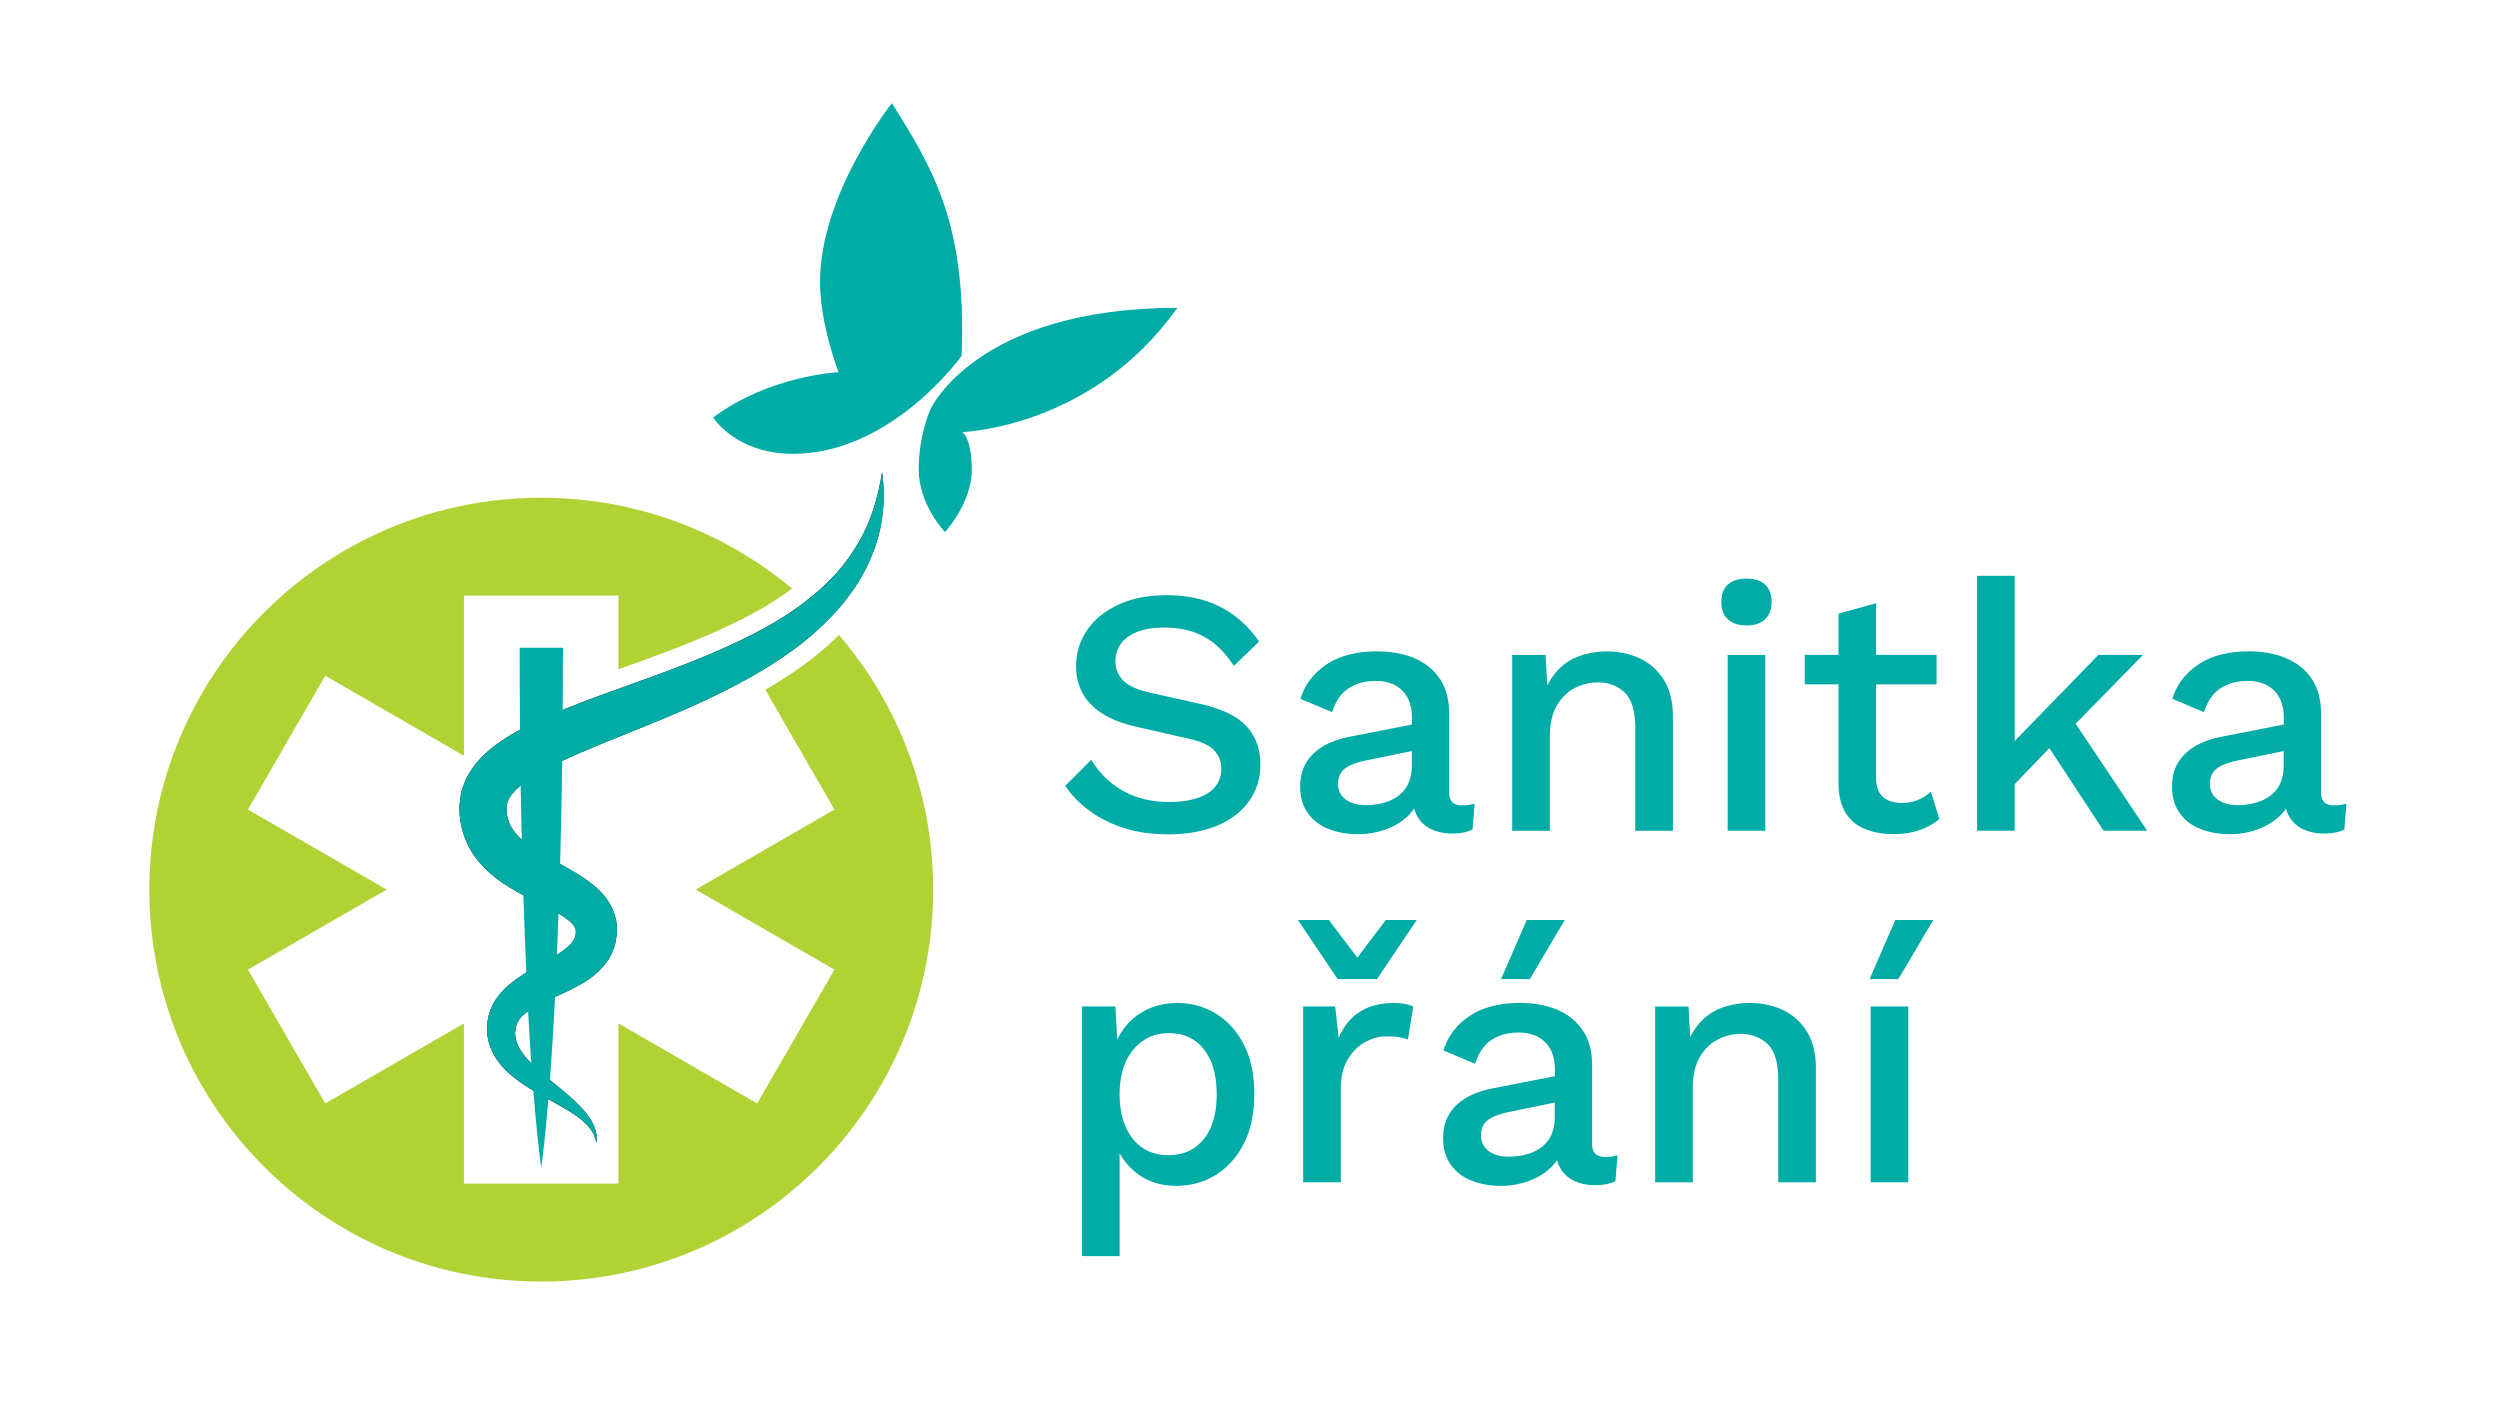 <svg id="a" data-name="Layer 1" xmlns="http://www.w3.org/2000/svg" viewBox="0 0 458.42 261.25"><defs><style>.b{fill:#00aca5}</style></defs><path d="M109.38 209.62c.17-1.08-.06-2.34-.63-3.51-.56-1.19-1.44-2.27-2.42-3.29-1.98-2.05-4.45-3.87-6.83-5.91-2.33-1.99-4.77-4.45-5-6.94-.12-.61.03-1.25.16-1.8 0-.31.21-.53.31-.79.07-.26.28-.49.48-.72.75-.94 2.11-1.83 3.75-2.65 1.64-.83 3.58-1.6 5.64-2.63 2.02-1.06 4.44-2.27 6.44-5.02.52-.64.88-1.45 1.21-2.3.39-.82.44-1.7.58-2.57.24-1.73-.17-3.8-1.06-5.43-.89-1.65-2.09-2.84-3.22-3.78-1.15-.94-2.29-1.67-3.4-2.34-2.23-1.32-4.34-2.38-6.26-3.53-1.88-1.14-3.58-2.36-4.63-3.68-1.04-1.33-1.58-2.61-1.61-4.33l-.02-.32.05-.2c.03-.14.04-.27.05-.41 0-.28.23-.53.26-.82.13-.29.39-.58.54-.9.25-.31.58-.63.85-.96 2.8-2.67 7.39-4.84 11.76-6.75 4.44-1.92 8.99-3.67 13.4-5.49 8.83-3.61 17.22-7.51 24.24-12.38 3.52-2.4 6.65-5.13 9.26-8.03 1.35-1.4 2.44-2.98 3.52-4.46.96-1.58 1.91-3.07 2.56-4.67 2.91-6.25 2.98-12.18 2.38-16.46-.68 4.31-1.99 9.69-5.47 14.77-.79 1.31-1.85 2.5-2.87 3.76-1.15 1.17-2.27 2.41-3.63 3.51-2.63 2.27-5.66 4.39-9.09 6.29-6.83 3.84-14.94 7-23.79 10.17-4.43 1.6-9.05 3.21-13.81 5.15-2.38.97-4.8 2.04-7.24 3.32-2.44 1.34-4.94 2.81-7.33 5.12-.58.64-1.17 1.25-1.71 1.96-.5.8-1.03 1.54-1.43 2.42-.33.93-.77 1.84-.9 2.83-.07.5-.13 1-.18 1.5l-.06.75.03.64c.04 3.4 1.54 7.04 3.73 9.51 2.18 2.52 4.68 4.07 6.98 5.38 2.31 1.28 4.54 2.3 6.43 3.32 1.89.99 3.46 2.13 3.88 2.88.22.36.35.63.3 1.13-.05.23.05.52-.09.71-.07.21-.09.45-.28.68-.52.95-1.96 2.08-3.63 3.08-1.68 1.02-3.56 1.96-5.47 3.15-1.88 1.2-3.9 2.64-5.35 4.93-1.46 2.3-1.8 5.2-1.16 7.51.63 2.41 2.06 4.23 3.47 5.56 1.44 1.33 2.93 2.33 4.35 3.2 2.86 1.73 5.52 3 7.71 4.47 2.18 1.42 3.92 3.16 4.25 5.39z" fill="#231f20"/><path class="b" d="M161.75 86.56c-.68 4.31-1.99 9.69-5.47 14.77-.79 1.31-1.85 2.5-2.87 3.76-1.15 1.17-2.26 2.41-3.63 3.51-2.63 2.27-5.66 4.39-9.09 6.29-6.83 3.84-14.94 7-23.79 10.17-4.4 1.59-8.99 3.19-13.72 5.11.03-3.75.05-7.54.05-11.4h-7.94c0 5.1.02 10.12.07 15.03-2.28 1.27-4.61 2.68-6.84 4.84-.58.64-1.17 1.25-1.71 1.95-.5.8-1.03 1.54-1.43 2.42-.33.93-.77 1.84-.9 2.83-.07.5-.13 1-.18 1.5l-.06.75.03.64c.04 3.4 1.54 7.04 3.73 9.51 2.18 2.52 4.68 4.07 6.98 5.38.34.19.66.36.99.53.16 4.95.34 9.68.54 14.18-.13.08-.26.14-.39.23-1.88 1.2-3.9 2.64-5.35 4.93-1.46 2.3-1.8 5.2-1.16 7.51.63 2.41 2.06 4.23 3.47 5.56 1.44 1.33 2.93 2.33 4.35 3.2.13.08.25.14.37.22.44 5.54.92 10.36 1.44 14.21.47-3.49.91-7.75 1.31-12.64 1.66.92 3.22 1.77 4.58 2.68 2.18 1.42 3.92 3.16 4.25 5.39.17-1.08-.06-2.34-.63-3.51-.56-1.19-1.44-2.27-2.42-3.29-1.61-1.67-3.54-3.19-5.49-4.79.34-4.6.66-9.71.94-15.22.98-.44 2.01-.9 3.07-1.43 2.02-1.06 4.44-2.27 6.44-5.02.52-.64.88-1.45 1.2-2.3.39-.82.44-1.7.58-2.57.24-1.73-.17-3.8-1.06-5.43-.89-1.65-2.09-2.84-3.22-3.78-1.15-.94-2.29-1.67-3.4-2.34-.92-.54-1.8-1.03-2.68-1.51.16-6.05.29-12.36.38-18.9 1.1-.52 2.21-1.01 3.31-1.49 4.44-1.92 8.99-3.67 13.4-5.49 8.83-3.61 17.22-7.51 24.24-12.38 3.52-2.4 6.65-5.13 9.26-8.03 1.35-1.4 2.44-2.98 3.52-4.46.96-1.58 1.91-3.07 2.56-4.67 2.91-6.25 2.98-12.18 2.38-16.46zm-67.26 66.18c-1.04-1.33-1.58-2.61-1.61-4.33l-.02-.32.05-.2c.03-.14.04-.27.05-.41 0-.28.23-.53.26-.82.13-.29.39-.58.54-.9.25-.31.58-.63.85-.96.27-.25.56-.5.86-.74.06 3.37.12 6.67.2 9.9-.44-.4-.85-.8-1.19-1.21zm0 37.24c-.12-.61.03-1.25.16-1.8 0-.31.21-.53.31-.79.07-.26.28-.49.48-.72.35-.43.83-.85 1.4-1.26.18 3.38.38 6.58.59 9.6-1.53-1.56-2.78-3.29-2.94-5.02zm10.78-20.16c.22.36.35.63.3 1.13-.05.23.05.52-.09.71-.07.21-.09.45-.28.67-.46.84-1.66 1.82-3.08 2.72.1-2.44.2-4.97.29-7.54 1.41.83 2.52 1.69 2.86 2.3zm71.06-104.57c1.04-25.27-6.08-35.42-12.78-46.35 0 0-13.18 16.63-13.18 32.74 0 7.96 3.4 16.61 3.4 16.61s-12.63.57-23 8.3c1.47 2.19 6.11 6.67 14.58 6.67 18.2 0 30.97-17.96 30.97-17.96z"/><path class="b" d="M215.87 56.45c-36.67 0-45.19 18.47-45.19 18.47s-2.22 4.68-2.22 11.16 4.82 11.48 4.82 11.48 4.91-5.32 4.91-11.34-1.75-6.99-1.75-6.99 23.88-.74 39.44-22.78z"/><path d="M153.84 116.43a55.971 55.971 0 01-7.9 6.51 87.007 87.007 0 01-5.61 3.54l12.68 21.96-25.43 14.68 25.43 14.68-14.17 24.54-25.43-14.68v29.37H85.07v-29.37l-25.43 14.68-14.17-24.54 25.43-14.68-25.43-14.68 14.17-24.54 25.43 14.68v-29.37h28.34v13.51l2.35-.84c8.02-2.87 16.39-6.06 23.3-9.95 2.2-1.21 4.26-2.56 6.18-4.01-12.46-10.39-28.49-16.65-45.99-16.65-39.69 0-71.86 32.17-71.86 71.86s32.17 71.86 71.86 71.86 71.86-32.17 71.86-71.86c0-17.83-6.51-34.13-17.26-46.69z" fill="#b0d235"/><path class="b" d="M213.87 109.14c3.82 0 7.13.72 9.93 2.16 2.79 1.44 5.16 3.56 7.09 6.35l-4.64 4.45c-1.63-2.49-3.47-4.29-5.51-5.38-2.04-1.1-4.46-1.64-7.25-1.64-2.06 0-3.76.28-5.09.84-1.33.56-2.31 1.3-2.93 2.22-.62.92-.93 1.97-.93 3.13 0 1.33.46 2.49 1.39 3.48.92.99 2.65 1.76 5.19 2.32l8.64 1.93c4.13.9 7.05 2.28 8.77 4.13 1.72 1.85 2.58 4.19 2.58 7.03 0 2.62-.71 4.9-2.13 6.83-1.42 1.93-3.38 3.42-5.9 4.45-2.51 1.03-5.47 1.55-8.86 1.55-3.01 0-5.72-.39-8.12-1.16-2.41-.77-4.51-1.83-6.32-3.16-1.81-1.33-3.29-2.86-4.45-4.58l4.77-4.77c.9 1.5 2.04 2.85 3.42 4.03 1.38 1.18 2.98 2.1 4.8 2.74 1.83.64 3.86.97 6.09.97 1.98 0 3.68-.24 5.12-.71s2.54-1.17 3.29-2.09c.75-.92 1.13-2.03 1.13-3.32s-.42-2.34-1.26-3.29c-.84-.94-2.4-1.68-4.67-2.19l-9.35-2.13c-2.58-.56-4.71-1.35-6.38-2.39-1.68-1.03-2.92-2.29-3.74-3.77-.82-1.48-1.23-3.15-1.23-5 0-2.41.65-4.59 1.97-6.54 1.31-1.96 3.21-3.52 5.7-4.71 2.49-1.18 5.46-1.77 8.9-1.77zm54.25 38.55c-1.59 0-2.39-.79-2.39-2.39v-14.38c0-2.62-.57-4.77-1.71-6.45-1.14-1.68-2.7-2.93-4.67-3.77s-4.25-1.26-6.83-1.26c-3.78 0-6.86.8-9.25 2.38-2.38 1.59-3.99 3.7-4.8 6.32l5.8 2.45c.64-2.02 1.65-3.48 3.03-4.38 1.38-.9 3.03-1.35 4.96-1.35 2.06 0 3.69.59 4.87 1.77 1.18 1.18 1.77 2.85 1.77 5v1.23l-11.47 2.25c-2.88.56-5.1 1.61-6.67 3.16-1.57 1.55-2.35 3.52-2.35 5.93 0 1.93.46 3.56 1.39 4.87.92 1.31 2.19 2.29 3.8 2.93s3.43.97 5.45.97c1.63 0 3.24-.27 4.84-.81 1.59-.54 2.99-1.35 4.19-2.45.48-.44.88-.94 1.23-1.47.16.59.37 1.12.67 1.6.62 1.01 1.48 1.76 2.58 2.26s2.33.74 3.71.74c1.5 0 2.75-.24 3.74-.71l.39-4.77c-.73.22-1.48.32-2.26.32zm-9.9-3.96a5.97 5.97 0 01-1.9 2.26c-.82.58-1.73 1-2.74 1.26-1.01.26-2.05.39-3.13.39-1.55 0-2.78-.35-3.71-1.06-.93-.71-1.39-1.66-1.39-2.87s.45-2.19 1.35-2.84 2.26-1.14 4.06-1.48l8.12-1.67v2.7c0 1.29-.23 2.4-.68 3.32zm46.92-18.99c-1.08-1.76-2.53-3.08-4.35-3.96-1.83-.88-3.88-1.32-6.16-1.32-1.76 0-3.43.28-5 .84-1.57.56-2.92 1.45-4.06 2.68-.73.79-1.34 1.72-1.86 2.77l-.3-5.64h-6.12v32.23h6.9v-17.15c0-2.45.44-4.4 1.32-5.87.88-1.46 1.99-2.52 3.32-3.19 1.33-.67 2.71-1 4.13-1 1.98 0 3.62.61 4.93 1.84 1.31 1.22 1.97 3.43 1.97 6.61v18.76h6.9v-20.89c0-2.71-.54-4.94-1.61-6.7zm15.14-10.06c-1.5 0-2.65-.38-3.45-1.13-.8-.75-1.19-1.81-1.19-3.19s.4-2.43 1.19-3.16c.79-.73 1.94-1.1 3.45-1.1s2.59.37 3.38 1.1c.79.73 1.19 1.78 1.19 3.16s-.4 2.44-1.19 3.19c-.8.75-1.92 1.13-3.38 1.13zm3.42 5.42v32.23h-6.9V120.1h6.9zm30.37 25.07c-.73.64-1.53 1.15-2.38 1.51-.86.37-1.87.55-3.03.55-1.42 0-2.55-.36-3.38-1.1-.84-.73-1.26-1.89-1.26-3.48V125.5h11.09v-5.41h-11.09v-9.48l-6.9 1.93v7.54h-6.19v5.41h6.19v18.31c.04 2.19.49 3.96 1.35 5.32.86 1.35 2.06 2.33 3.61 2.93 1.55.6 3.24.9 5.09.9s3.36-.25 4.8-.74 2.65-1.17 3.64-2.03l-1.55-5.03zm31.66 7.16h8l-13.12-19.62 12.34-12.61h-8.18l-15.34 15.78v-30.29h-6.9v46.74h6.9v-8.54l6.36-6.61 9.94 15.15zm42.26-4.64c-1.59 0-2.39-.79-2.39-2.39v-14.38c0-2.62-.57-4.77-1.71-6.45-1.14-1.68-2.7-2.93-4.67-3.77s-4.25-1.26-6.83-1.26c-3.78 0-6.86.8-9.25 2.38-2.38 1.59-3.99 3.7-4.8 6.32l5.8 2.45c.64-2.02 1.65-3.48 3.03-4.38 1.38-.9 3.03-1.35 4.96-1.35 2.06 0 3.68.59 4.87 1.77 1.18 1.18 1.77 2.85 1.77 5v1.23l-11.47 2.25c-2.88.56-5.1 1.61-6.67 3.16-1.57 1.55-2.35 3.52-2.35 5.93 0 1.93.46 3.56 1.39 4.87.92 1.31 2.19 2.29 3.8 2.93s3.43.97 5.45.97c1.63 0 3.24-.27 4.83-.81 1.59-.54 2.99-1.35 4.19-2.45.48-.44.88-.94 1.23-1.47.16.59.37 1.12.67 1.6.62 1.01 1.48 1.76 2.58 2.26s2.33.74 3.71.74c1.5 0 2.75-.24 3.74-.71l.39-4.77c-.73.22-1.48.32-2.26.32zm-9.9-3.96a5.97 5.97 0 01-1.9 2.26c-.82.58-1.73 1-2.74 1.26-1.01.26-2.05.39-3.13.39-1.55 0-2.78-.35-3.71-1.06-.92-.71-1.39-1.66-1.39-2.87s.45-2.19 1.35-2.84 2.26-1.14 4.06-1.48l8.12-1.67v2.7c0 1.29-.23 2.4-.68 3.32zm-189.97 47.89c-1.25-2.47-2.94-4.37-5.09-5.7s-4.53-2-7.16-2c-1.93 0-3.71.37-5.32 1.1-1.61.73-2.96 1.74-4.03 3.03-.66.79-1.2 1.67-1.65 2.6l-.35-6.09h-6.12v45.77h6.9v-18.87a11.85 11.85 0 003.35 3.82c1.93 1.44 4.28 2.16 7.03 2.16s5.08-.67 7.25-2 3.89-3.26 5.16-5.77 1.9-5.53 1.9-9.06-.62-6.52-1.87-8.99zm-7.38 17.24c-1.57 1.98-3.75 2.96-6.54 2.96-1.81 0-3.37-.45-4.71-1.35-1.33-.9-2.36-2.19-3.09-3.87-.73-1.68-1.1-3.65-1.1-5.93s.38-4.31 1.13-5.96c.75-1.65 1.8-2.94 3.16-3.87 1.35-.92 2.93-1.39 4.74-1.39 2.75 0 4.9 1 6.45 3 1.55 2 2.32 4.74 2.32 8.22s-.78 6.21-2.35 8.19zm39.04-40.16l-7.28 10.83h-7.22L238 168.7h5.67l5.22 6.9 5.22-6.9h5.67zm-20.82 48.09v-32.23h5.87l.64 5.8c.86-2.1 2.14-3.71 3.84-4.8 1.7-1.1 3.79-1.64 6.29-1.64.64 0 1.29.05 1.93.16.64.11 1.18.27 1.61.48l-.97 6.06c-.47-.17-1-.31-1.58-.42-.58-.11-1.36-.16-2.35-.16-1.33 0-2.64.35-3.93 1.06-1.29.71-2.35 1.77-3.19 3.19s-1.26 3.22-1.26 5.42v17.08h-6.9zm47.96-48.09h-6.97l-4.7 10.83h5.28l6.39-10.83zm7.41 43.45c-1.59 0-2.39-.79-2.39-2.38v-14.38c0-2.62-.57-4.77-1.71-6.45s-2.7-2.93-4.67-3.77c-1.98-.84-4.25-1.26-6.83-1.26-3.78 0-6.86.8-9.25 2.39-2.38 1.59-3.99 3.7-4.8 6.32l5.8 2.45c.64-2.02 1.65-3.48 3.03-4.38 1.38-.9 3.03-1.35 4.96-1.35 2.06 0 3.68.59 4.87 1.77 1.18 1.18 1.77 2.85 1.77 5v1.23l-11.47 2.25c-2.88.56-5.1 1.61-6.67 3.16-1.57 1.55-2.35 3.52-2.35 5.93 0 1.93.46 3.56 1.39 4.87.92 1.31 2.19 2.29 3.8 2.93s3.43.97 5.45.97c1.63 0 3.24-.27 4.83-.81 1.59-.54 2.99-1.35 4.19-2.45.48-.44.88-.94 1.23-1.47.16.59.37 1.12.67 1.6.62 1.01 1.48 1.76 2.58 2.26s2.33.74 3.71.74c1.5 0 2.75-.24 3.74-.71l.39-4.77c-.73.22-1.48.32-2.26.32zm-9.9-3.96a5.97 5.97 0 01-1.9 2.26c-.82.58-1.73 1-2.74 1.26-1.01.26-2.05.39-3.13.39-1.55 0-2.78-.35-3.71-1.06-.92-.71-1.39-1.67-1.39-2.87s.45-2.19 1.35-2.84 2.26-1.14 4.06-1.48l8.12-1.67v2.7c0 1.29-.23 2.4-.68 3.32zm46.92-18.99c-1.08-1.76-2.53-3.08-4.35-3.96-1.83-.88-3.88-1.32-6.16-1.32-1.76 0-3.43.28-5 .84-1.57.56-2.92 1.45-4.06 2.68-.73.79-1.34 1.72-1.86 2.77l-.3-5.64h-6.12v32.23h6.9v-17.15c0-2.45.44-4.41 1.32-5.87.88-1.46 1.99-2.52 3.32-3.19 1.33-.67 2.71-1 4.13-1 1.98 0 3.62.61 4.93 1.84 1.31 1.23 1.97 3.43 1.97 6.61v18.76h6.9v-20.89c0-2.71-.54-4.94-1.61-6.7zm16.18-20.5h6.96l-6.38 10.83h-5.29l4.71-10.83zm2.39 15.86v32.23h-6.9v-32.23h6.9z"/></svg>
